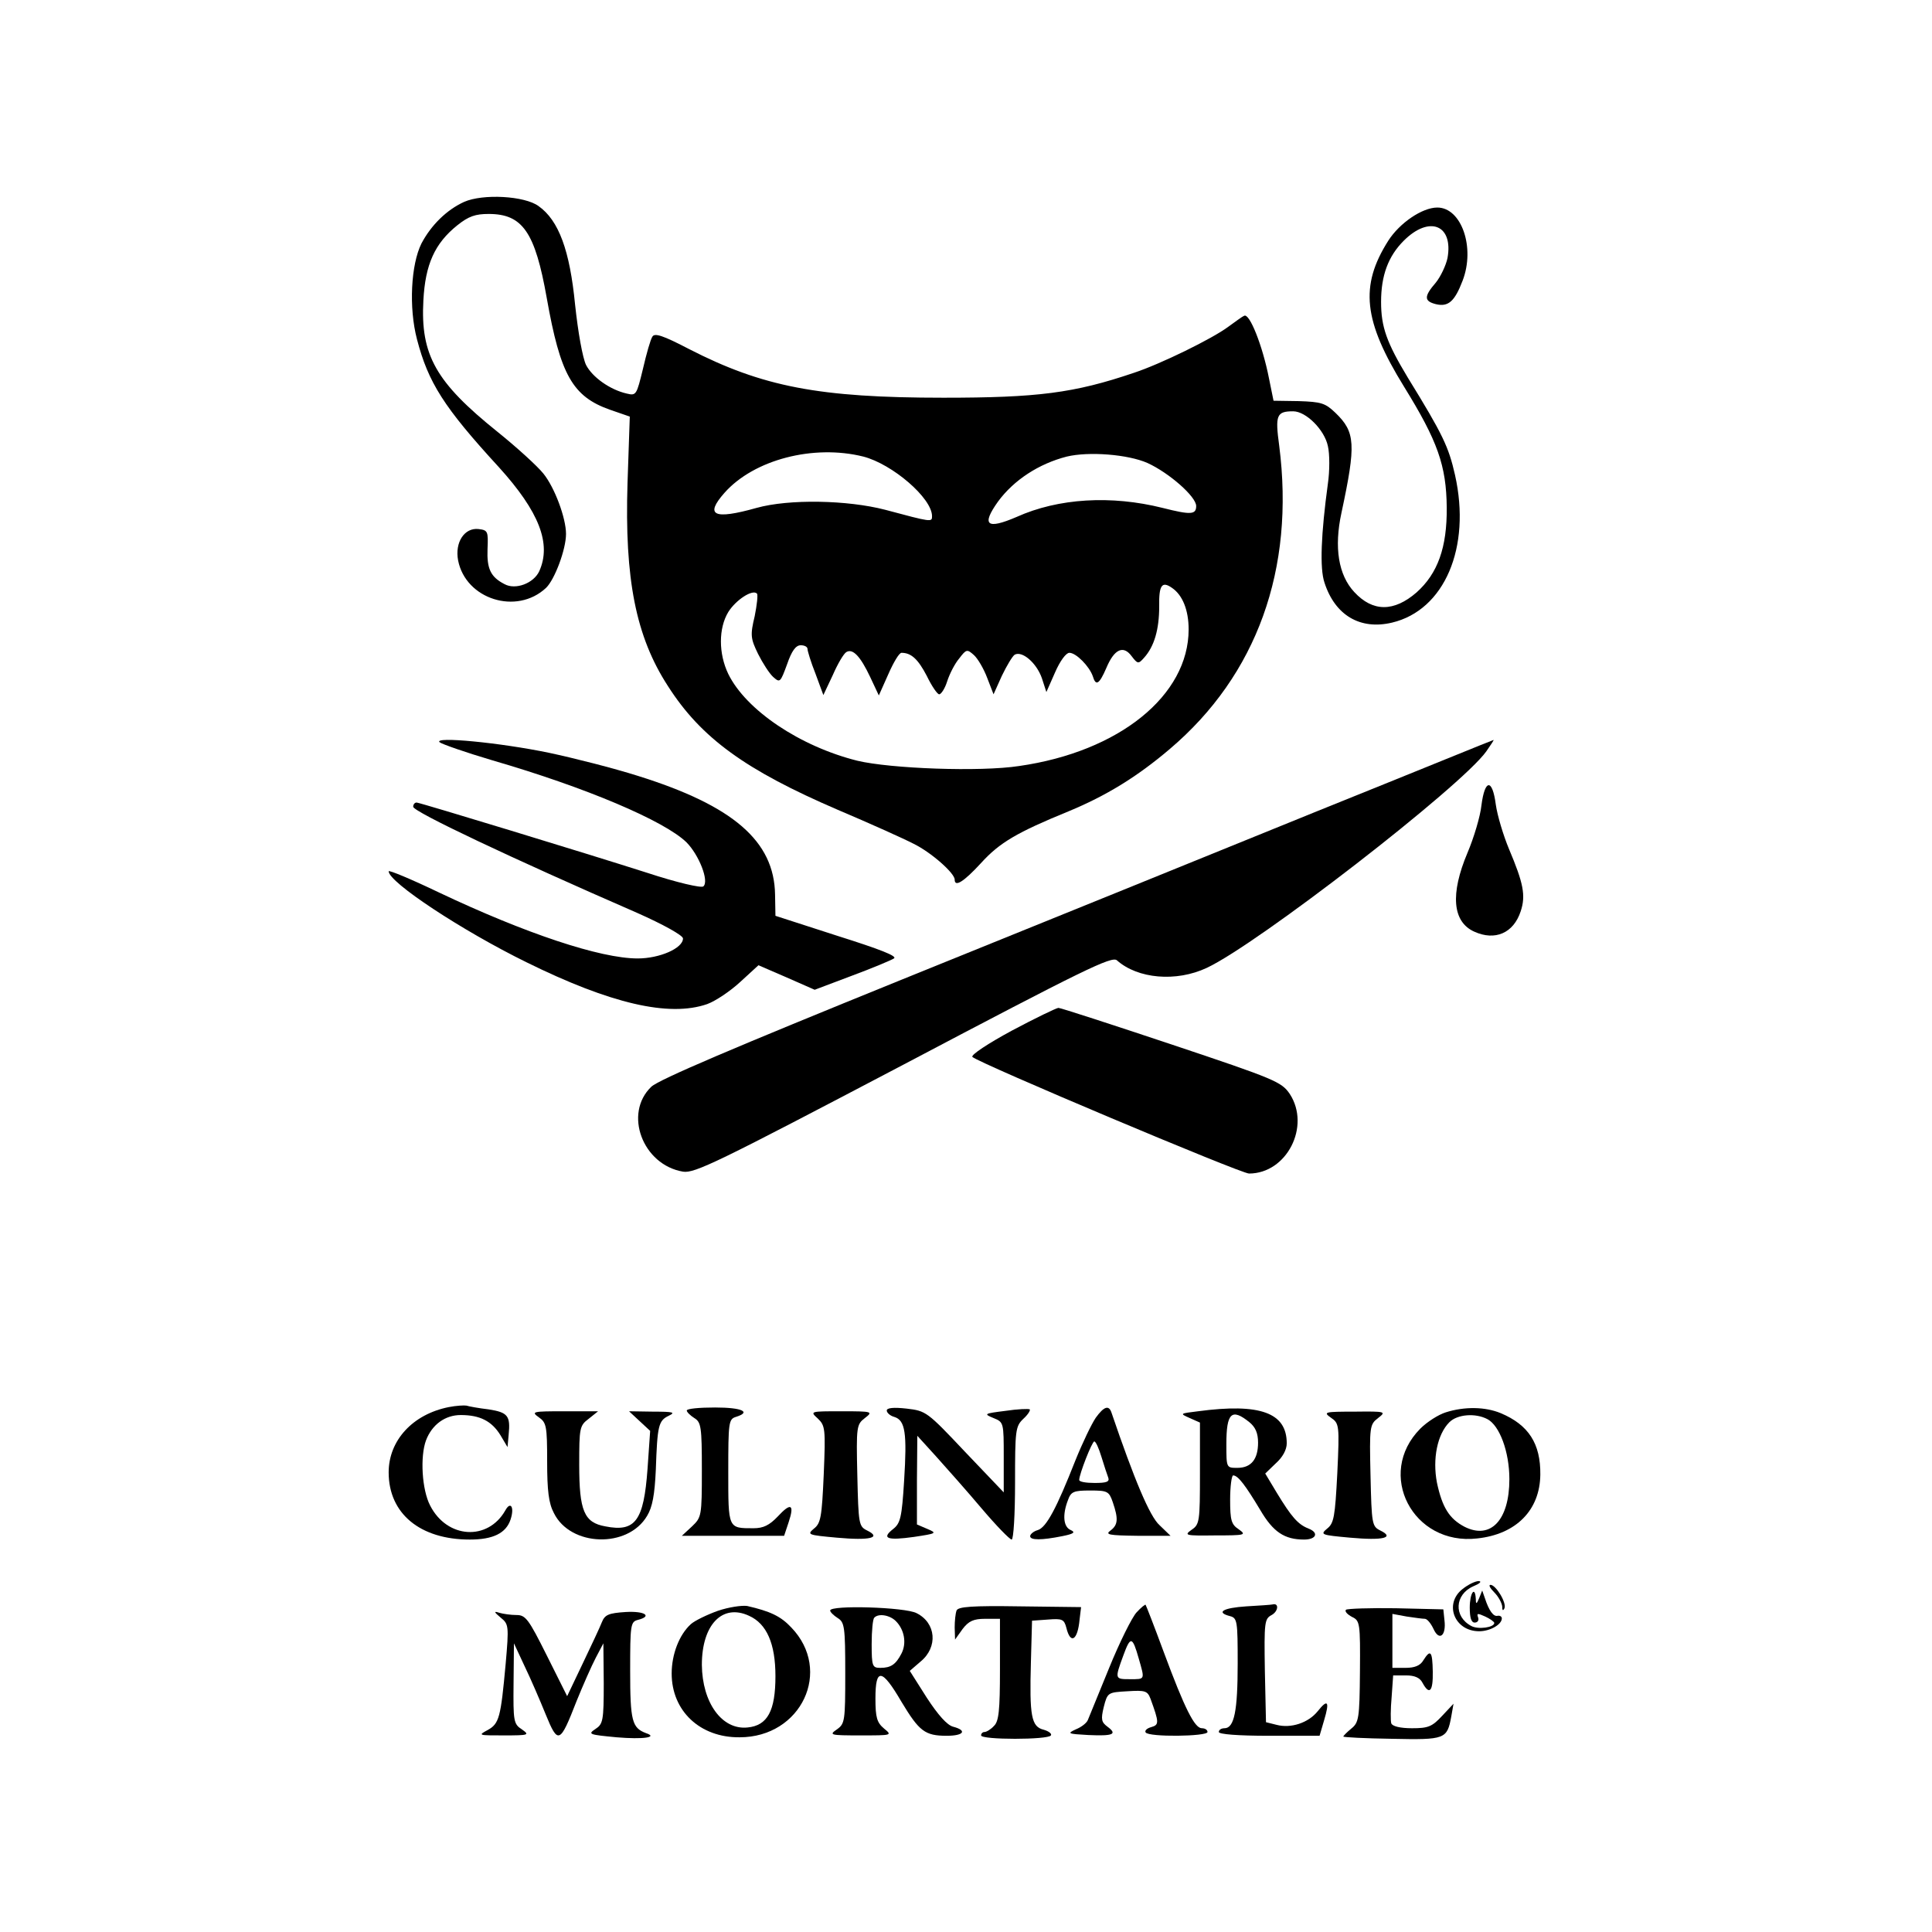 <?xml version="1.0" standalone="no"?>
<!DOCTYPE svg PUBLIC "-//W3C//DTD SVG 20010904//EN"
 "http://www.w3.org/TR/2001/REC-SVG-20010904/DTD/svg10.dtd">
<svg version="1.0" xmlns="http://www.w3.org/2000/svg"
 width="512pt" height="512pt" viewBox="0 0 512 512"
 preserveAspectRatio="xMidYMid meet">
<g transform="translate(0,512) scale(0.1,-0.1)"
fill="#000000" stroke="none">
<path d="M1230 4585 c-46 -21 -87 -61 -113 -110 -28 -56 -34 -170 -12 -254 30
-115 71 -180 217 -339 107 -118 140 -203 107 -276 -15 -32 -63 -50 -92 -34
-37 19 -47 41 -45 93 2 47 1 50 -24 53 -37 4 -63 -35 -54 -83 20 -103 155
-146 233 -73 23 22 53 102 53 143 0 42 -30 123 -60 160 -16 20 -71 70 -122
111 -163 131 -204 203 -196 348 5 95 30 151 90 199 30 24 48 30 83 30 90 0
123 -48 154 -223 36 -203 68 -261 168 -296 l52 -18 -6 -176 c-8 -255 22 -407
107 -538 88 -138 206 -223 450 -328 85 -36 176 -77 201 -90 47 -23 109 -78
109 -95 0 -21 24 -6 70 44 49 54 95 81 232 137 99 41 181 91 268 165 231 196
332 477 290 804 -11 81 -7 91 37 91 34 0 83 -49 92 -92 5 -21 5 -66 0 -100
-18 -132 -22 -224 -9 -262 28 -87 95 -126 179 -106 139 33 210 199 167 391
-17 75 -32 107 -125 258 -56 93 -71 134 -71 201 0 70 19 121 60 162 68 68 132
42 116 -46 -4 -19 -18 -49 -31 -65 -32 -37 -31 -49 0 -57 33 -8 50 7 71 62 34
88 -3 194 -67 194 -40 0 -100 -41 -130 -88 -76 -120 -66 -212 42 -387 89 -144
112 -209 113 -320 1 -106 -24 -175 -80 -225 -60 -52 -116 -52 -165 1 -42 45
-54 118 -34 210 39 182 37 214 -16 265 -27 26 -38 29 -97 31 l-67 1 -12 59
c-17 87 -52 175 -66 166 -7 -3 -25 -17 -42 -29 -43 -32 -180 -99 -250 -122
-159 -54 -256 -66 -505 -66 -330 0 -479 29 -674 129 -69 36 -91 43 -97 33 -5
-7 -16 -46 -25 -85 -17 -70 -18 -72 -43 -66 -44 10 -91 43 -108 76 -9 19 -21
85 -29 160 -14 143 -43 223 -97 261 -37 27 -147 33 -197 11z m1058 -675 c77
-20 182 -110 182 -158 0 -16 -1 -16 -124 17 -100 26 -255 29 -341 5 -114 -32
-138 -20 -85 40 78 88 236 129 368 96z m753 -17 c57 -26 129 -89 129 -114 0
-23 -14 -24 -89 -5 -136 34 -276 26 -387 -24 -79 -34 -94 -22 -49 41 42 57
108 100 182 119 58 14 162 6 214 -17z m65 -331 c28 -19 44 -59 44 -110 0 -175
-184 -324 -449 -362 -104 -16 -341 -7 -429 14 -152 38 -295 134 -342 230 -26
54 -26 121 0 164 20 32 64 61 76 49 3 -3 0 -30 -6 -60 -12 -50 -11 -59 9 -100
12 -24 30 -52 40 -61 18 -16 19 -15 37 34 12 35 23 50 36 50 10 0 18 -4 18
-10 0 -5 9 -35 21 -65 l21 -57 25 53 c13 30 29 57 36 61 17 10 37 -11 63 -66
l23 -49 25 56 c14 32 29 57 35 57 26 0 44 -17 67 -61 13 -27 28 -49 33 -49 5
0 15 15 21 34 6 19 20 47 32 61 19 25 21 25 39 9 10 -9 26 -36 35 -60 l17 -44
22 49 c13 27 28 52 34 56 20 11 58 -22 72 -62 l12 -37 23 52 c13 30 29 52 38
52 18 0 53 -36 62 -62 8 -27 17 -22 36 22 21 50 45 61 67 31 16 -21 18 -21 33
-4 27 30 40 75 40 136 -1 56 7 68 34 49z"/>
<path d="M1165 3153 c6 -5 69 -27 140 -48 248 -72 455 -160 514 -217 33 -33
61 -103 45 -117 -5 -5 -70 10 -149 36 -166 53 -596 184 -610 186 -5 1 -10 -4
-10 -11 0 -13 260 -136 593 -281 70 -31 122 -60 122 -68 0 -26 -62 -53 -120
-53 -99 0 -297 66 -527 175 -73 35 -133 60 -133 56 0 -29 194 -157 365 -241
223 -110 378 -146 479 -111 22 8 61 34 88 59 l48 44 74 -32 75 -33 98 37 c54
20 104 41 112 46 10 6 -36 24 -150 60 l-164 53 -1 56 c-2 142 -111 236 -364
315 -63 20 -169 47 -235 61 -130 27 -307 44 -290 28z"/>
<path d="M3490 2970 c-256 -104 -751 -305 -1100 -446 -444 -180 -644 -265
-664 -284 -74 -71 -23 -207 84 -225 31 -5 92 25 585 284 478 252 552 288 565
276 55 -49 157 -58 238 -20 135 63 675 481 741 574 12 17 21 31 19 30 -2 0
-212 -86 -468 -189z"/>
<path d="M3926 2986 c-3 -29 -20 -86 -37 -126 -46 -109 -40 -183 18 -209 55
-25 104 -4 123 54 14 42 7 75 -31 165 -15 36 -31 89 -35 118 -9 69 -29 68 -38
-2z"/>
<path d="M2682 2389 c-63 -34 -110 -65 -105 -70 16 -16 711 -309 733 -309 100
0 164 125 108 211 -22 32 -38 39 -313 131 -159 53 -294 97 -300 97 -5 0 -61
-27 -123 -60z"/>
<path d="M1189 1391 c-95 -19 -159 -88 -159 -173 0 -109 83 -178 215 -178 62
0 96 17 108 53 11 33 0 50 -14 24 -46 -81 -154 -75 -199 13 -22 42 -27 130
-11 173 16 42 51 67 92 67 51 0 82 -16 105 -53 l19 -32 3 33 c5 50 -2 59 -53
67 -26 3 -53 8 -59 10 -6 1 -27 0 -47 -4z"/>
<path d="M1820 1382 c0 -4 9 -13 20 -20 18 -11 20 -23 20 -138 0 -122 -1 -125
-26 -149 l-27 -25 136 0 135 0 12 36 c16 48 6 53 -29 15 -22 -23 -38 -31 -64
-31 -68 0 -67 -2 -67 150 0 130 1 139 20 145 42 13 17 25 -55 25 -41 0 -75 -3
-75 -8z"/>
<path d="M2350 1382 c0 -6 9 -14 20 -17 29 -9 34 -42 26 -169 -6 -98 -10 -113
-29 -128 -32 -25 -16 -31 55 -21 60 9 62 10 36 21 l-28 12 0 117 1 118 50 -55
c27 -30 82 -92 120 -137 39 -46 75 -83 80 -83 5 0 9 67 9 150 0 140 1 150 22
170 12 11 19 22 17 25 -3 2 -32 1 -65 -4 -56 -7 -58 -8 -31 -19 27 -11 27 -12
27 -104 l0 -93 -103 108 c-100 106 -103 108 -154 114 -35 4 -53 2 -53 -5z"/>
<path d="M2904 1363 c-11 -16 -35 -66 -54 -113 -50 -127 -77 -178 -100 -185
-11 -3 -20 -11 -20 -16 0 -11 30 -11 85 0 30 6 36 10 23 16 -20 8 -23 40 -8
79 8 23 15 26 59 26 46 0 50 -2 60 -31 15 -44 14 -60 -6 -75 -15 -11 -5 -13
71 -14 l88 0 -29 28 c-26 23 -67 121 -128 300 -7 19 -20 14 -41 -15z m15 -104
c7 -23 15 -47 18 -55 4 -11 -5 -14 -36 -14 -23 0 -41 3 -41 8 0 15 34 102 40
102 4 0 12 -18 19 -41z"/>
<path d="M3175 1380 c-49 -6 -49 -6 -22 -18 l27 -12 0 -134 c0 -128 -1 -136
-22 -150 -21 -15 -17 -16 62 -15 80 0 84 1 63 16 -20 13 -23 24 -23 79 0 35 4
64 8 64 13 0 33 -27 72 -92 34 -58 64 -78 116 -78 32 0 40 18 12 29 -28 11
-45 30 -85 96 l-30 50 28 27 c18 16 29 36 29 53 0 81 -70 107 -235 85z m136
-29 c16 -13 23 -29 23 -54 0 -44 -18 -67 -55 -67 -29 0 -29 0 -29 63 0 83 14
96 61 58z"/>
<path d="M3831 1377 c-19 -6 -49 -25 -67 -43 -119 -120 -20 -311 151 -291 103
11 166 75 167 169 1 82 -31 132 -105 163 -41 17 -96 18 -146 2z m111 -18 c32
-17 58 -86 58 -159 0 -109 -50 -161 -119 -126 -40 21 -59 51 -73 117 -12 63 1
128 33 160 21 21 69 25 101 8z"/>
<path d="M1428 1364 c20 -14 22 -23 22 -117 0 -77 4 -111 18 -137 44 -89 196
-94 247 -7 14 23 20 56 23 122 4 117 7 130 34 143 19 9 13 11 -41 11 l-64 1
28 -26 28 -26 -7 -101 c-10 -137 -32 -168 -112 -152 -56 10 -69 41 -69 163 0
98 1 104 25 122 l25 20 -90 0 c-84 0 -88 -1 -67 -16z"/>
<path d="M2167 1361 c20 -19 21 -27 16 -148 -5 -114 -8 -130 -26 -144 -19 -16
-16 -17 61 -24 88 -8 119 0 80 19 -22 11 -23 16 -26 146 -3 130 -2 135 20 152
22 17 21 18 -61 18 -84 0 -85 0 -64 -19z"/>
<path d="M3527 1363 c22 -15 23 -19 17 -147 -6 -116 -9 -133 -27 -147 -19 -16
-16 -17 61 -24 88 -8 119 0 80 19 -22 11 -23 16 -26 146 -3 130 -2 135 20 152
22 17 21 18 -62 17 -80 0 -84 -1 -63 -16z"/>
<path d="M3876 909 c-50 -39 -22 -112 44 -112 29 0 60 18 60 34 0 5 -5 8 -11
7 -11 -3 -23 13 -34 47 l-7 20 -8 -20 c-7 -17 -9 -17 -9 -2 -2 36 -16 15 -16
-23 0 -27 4 -40 13 -40 8 0 12 6 9 14 -4 11 -1 11 19 2 13 -6 24 -14 24 -17 0
-12 -43 -18 -61 -8 -47 25 -44 83 5 105 17 7 24 13 15 14 -9 0 -28 -9 -43 -21z"/>
<path d="M3960 900 c11 -11 20 -28 21 -37 0 -11 2 -13 6 -5 6 15 -23 62 -37
62 -6 0 -1 -9 10 -20z"/>
<path d="M1902 851 c-28 -10 -61 -26 -71 -35 -31 -28 -51 -80 -51 -131 0 -99
75 -170 180 -169 164 0 247 177 137 291 -28 30 -56 43 -117 57 -14 2 -49 -3
-78 -13z m83 -13 c47 -21 70 -74 70 -160 0 -92 -21 -131 -74 -136 -68 -7 -120
66 -121 166 0 106 54 163 125 130z"/>
<path d="M2535 852 c-3 -8 -5 -28 -5 -45 l1 -32 20 28 c16 21 29 27 60 27 l39
0 0 -134 c0 -109 -3 -138 -16 -150 -8 -9 -20 -16 -25 -16 -5 0 -9 -4 -9 -9 0
-12 178 -12 185 0 3 4 -5 11 -19 15 -33 8 -38 36 -34 179 l3 110 42 3 c38 3
43 1 49 -22 11 -45 30 -33 35 22 l4 33 -162 2 c-128 2 -164 -1 -168 -11z"/>
<path d="M3012 847 c-12 -13 -45 -79 -73 -148 -28 -68 -53 -130 -56 -137 -3
-8 -17 -19 -32 -25 -24 -11 -21 -12 33 -15 66 -3 78 2 51 22 -16 12 -18 19
-10 52 10 39 11 39 63 42 47 3 53 1 61 -20 23 -63 23 -69 2 -75 -11 -3 -18 -9
-15 -14 7 -13 164 -11 164 1 0 6 -7 10 -15 10 -19 0 -45 51 -101 202 -25 68
-47 124 -48 125 -1 2 -12 -7 -24 -20z m6 -123 c16 -56 17 -54 -23 -54 -41 0
-41 0 -18 63 19 52 24 51 41 -9z"/>
<path d="M3303 863 c-62 -4 -82 -16 -43 -26 19 -5 20 -14 20 -125 0 -126 -9
-172 -35 -172 -8 0 -15 -4 -15 -10 0 -6 51 -10 133 -10 l134 0 12 41 c15 50
10 58 -17 24 -25 -31 -71 -46 -109 -36 l-28 7 -3 137 c-2 128 -1 137 18 147
18 10 20 33 2 28 -4 -1 -35 -3 -69 -5z"/>
<path d="M2200 852 c0 -4 9 -13 20 -20 18 -11 20 -23 20 -146 0 -127 -1 -134
-22 -149 -22 -15 -18 -16 62 -16 84 0 85 0 63 18 -19 16 -23 29 -23 80 0 82
17 80 69 -9 47 -78 62 -90 120 -90 45 0 55 14 17 24 -16 4 -40 31 -70 77 l-45
71 29 25 c46 38 41 102 -11 128 -30 16 -229 22 -229 7z m174 -28 c23 -23 29
-59 15 -86 -15 -29 -28 -38 -56 -38 -21 0 -23 4 -23 63 0 35 3 67 7 70 11 12
41 7 57 -9z"/>
<path d="M3567 854 c-4 -4 3 -12 16 -19 21 -10 22 -16 21 -145 -1 -124 -3
-135 -23 -151 -11 -9 -21 -19 -21 -21 0 -2 58 -5 129 -6 141 -3 146 -1 157 59
l6 34 -30 -32 c-27 -29 -37 -33 -80 -33 -31 0 -52 5 -55 13 -2 6 -2 38 1 70
l4 57 34 0 c23 0 37 -6 44 -20 18 -33 28 -23 27 30 -1 55 -6 60 -25 30 -8 -14
-23 -20 -47 -20 l-35 0 0 71 0 72 38 -7 c20 -3 42 -6 48 -6 6 0 16 -12 23 -27
15 -33 34 -18 29 23 l-3 29 -126 3 c-69 1 -128 -1 -132 -4z"/>
<path d="M1327 833 c21 -17 22 -21 13 -123 -13 -142 -17 -158 -48 -175 -26
-14 -24 -14 43 -14 67 0 69 1 48 16 -22 14 -23 22 -22 122 l1 106 28 -60 c16
-33 41 -91 56 -128 33 -81 38 -78 82 35 17 42 40 94 51 115 l20 38 1 -106 c0
-99 -2 -108 -22 -121 -21 -14 -17 -15 56 -22 71 -6 111 0 78 11 -37 14 -42 32
-42 165 0 121 1 130 20 135 40 10 19 24 -32 21 -45 -3 -55 -7 -63 -27 -5 -13
-28 -62 -51 -110 l-41 -86 -54 108 c-48 96 -56 107 -80 107 -15 0 -36 3 -46 6
-15 5 -14 2 4 -13z"/>
</g>
</svg>
